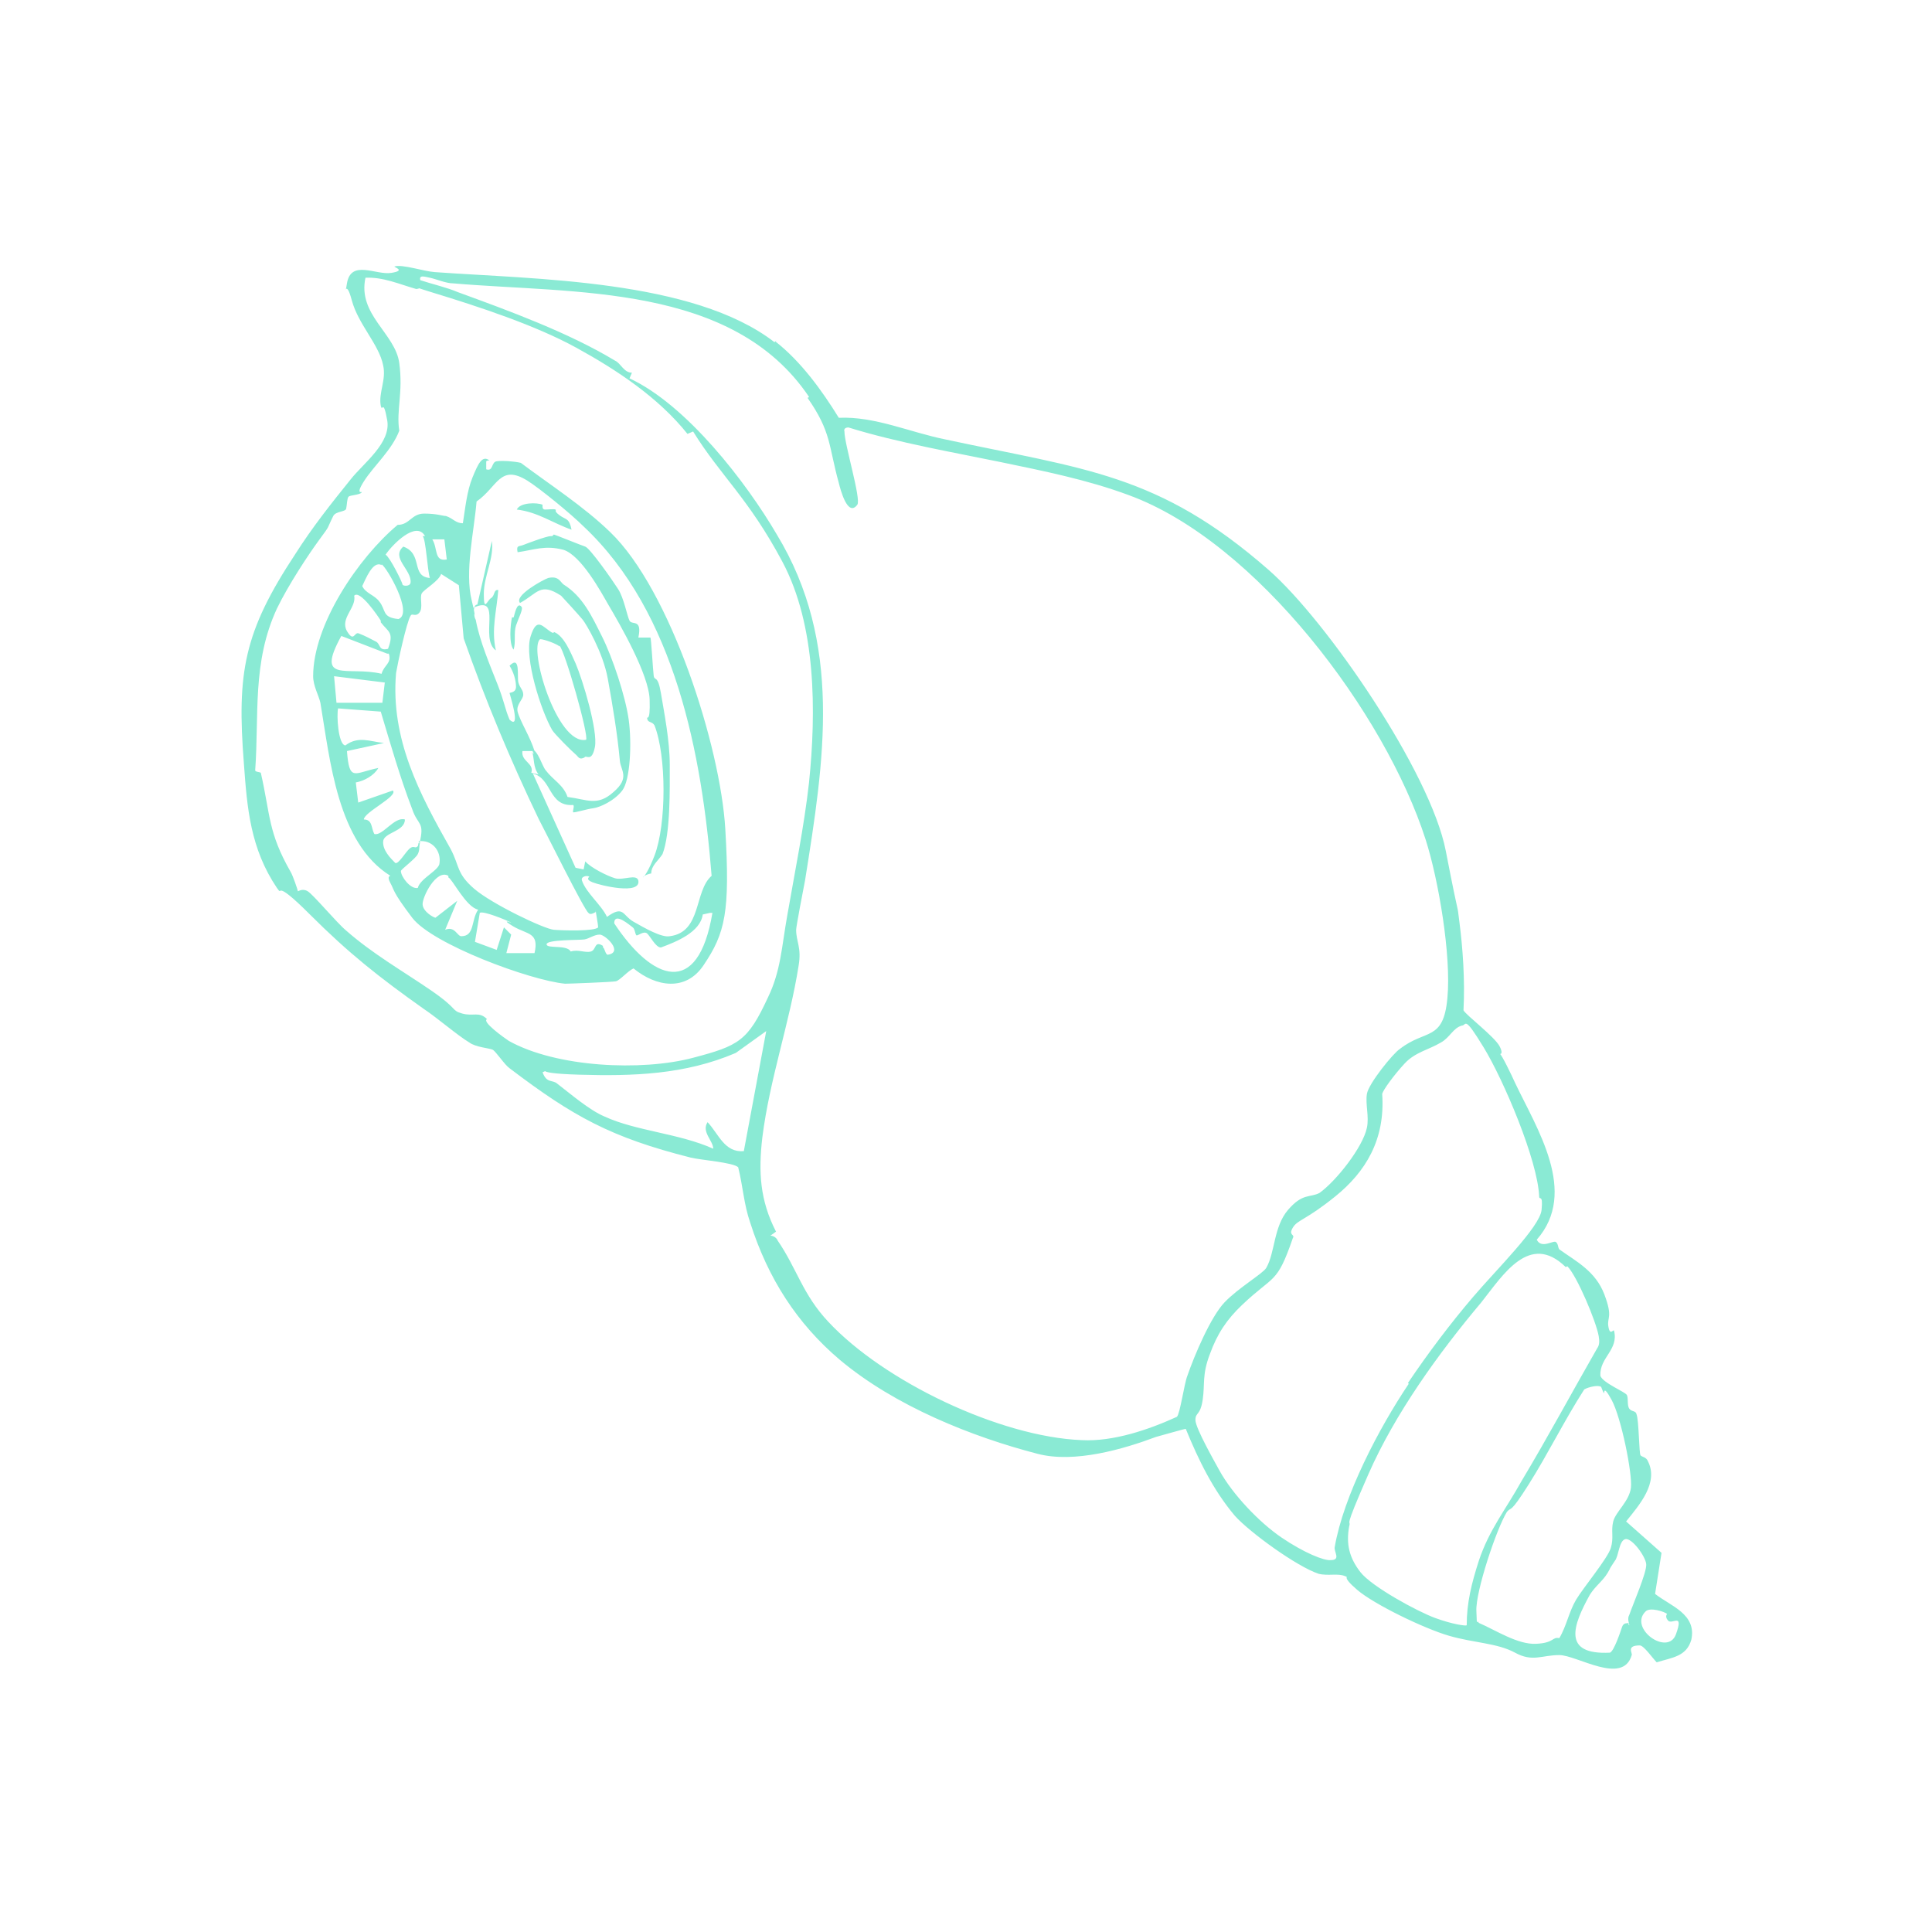 <?xml version="1.0" encoding="UTF-8"?>
<svg id="Calque_1" xmlns="http://www.w3.org/2000/svg" version="1.1" viewBox="0 0 240 240">
  <!-- Generator: Adobe Illustrator 29.1.0, SVG Export Plug-In . SVG Version: 2.1.0 Build 142)  -->
  <defs>
    <style>
      .st0 {
        fill: #8aead4;
      }
    </style>
  </defs>
  <path class="st0" d="M96.3,42.4c3.2,2.5,5.8,6.1,7.9,9.5,4.5-.2,8.8,1.8,13.3,2.7,17.2,3.7,26.4,4.2,40.1,16.2,7.2,6.3,20.1,25.1,22,34.9s1.3,5.8,1.7,8.9.7,7.1.5,10.9c.3.6,3.9,3.3,4.5,4.5s-.2.9,0,.9,1.5,2.7,1.9,3.6c2.7,5.7,7.9,13.6,2.7,19.5.6,1.2,2.1,0,2.4.3s.2.6.4.9c2.1,1.5,4.5,2.7,5.6,5.6s.3,2.8.5,4,.6.3.7.5c.6,2.4-1.8,3.3-1.7,5.6.3.9,3.1,2,3.3,2.4s0,1.3.3,1.7.8.2.9.7c.3.8.3,4.9.5,5.1s.7.2.9.7c1.4,2.7-1.1,5.5-2.7,7.5l4.4,3.9-.8,5.1c1.9,1.5,5.2,2.5,4.5,5.7-.6,2.1-2.4,2.2-4.3,2.8-.5-.5-1.6-2.1-2.1-2.1-1.7,0-.9.9-1,1.2-1.1,3.8-6.8,0-9,0s-3.3.9-5.5-.3-5.1-1.2-8.2-2.1-9.3-3.9-11.4-5.7-.9-1.5-1.5-1.7c-.9-.4-2.1,0-3.3-.3-2.7-.9-8.5-5.1-10.4-7.2-2.7-3.2-4.5-6.9-6.1-10.8-.2,0-3.3.9-3.7,1-4,1.5-10.1,3.3-14.7,2.1-8.1-2.1-17.7-5.9-24.6-11.7-5.3-4.5-8.9-10.1-11.1-17-.8-2.3-.9-4.5-1.5-6.9-.6-.6-4.7-.9-5.9-1.2-9.9-2.5-14.6-5.1-22.5-11.1-.6-.4-1.7-2.1-2.1-2.3s-2.1-.3-2.9-.9c-1.5-.9-3.9-3-5.7-4.2-5.5-3.9-9.3-6.9-14.1-11.7s-3.2-2-4.1-3.3c-3.3-4.9-3.7-9.9-4.1-15.4-.9-11.4,0-16.4,6.4-26.1,2.1-3.3,4.4-6.2,6.9-9.3,1.6-2,5-4.5,4.5-7.3s-.6-.9-.8-1.8c-.3-1.6.7-3.2.3-5-.5-2.6-3.1-5.1-3.9-8.1s-.9,0-.6-2.1c.5-3,3.6-1,5.5-1.3s.3-.7.4-.8c1-.3,3.6.6,5,.7,12.4.9,32.1.9,42.2,8.7l.3-.2h0ZM52.8,35.6c-.2,0-.8.3-1.1.3-2.1-.6-4.1-1.5-6.3-1.4-1,4.6,3.7,6.9,4.2,10.6.5,3.7-.4,5.9,0,8.4-.9,2.4-3.2,4.4-4.4,6.3s0,1.1-.3,1.4c-.3.3-1.4.3-1.6.5s-.2,1.1-.3,1.5-1.3.3-1.6.9c-.9,1.8-.3,1-1.7,2.9s-3.9,5.7-5.3,8.6c-3.1,6.7-2.2,13.2-2.7,20.1,0,.2.6.2.7.3,1.2,5.3.9,7.4,3.7,12.3.3.5.9,2.3.9,2.4s.5-.4,1.2,0,3.6,3.9,4.8,4.9c3.3,2.9,7,5,10.5,7.4,3.5,2.4,2.5,2.5,3.9,2.9s2.1-.3,3.1.7c-.7.3,2.1,2.3,2.7,2.7,5.9,3.3,16.5,3.8,22.9,2.1,5.7-1.5,6.8-2.1,9.3-7.5,1.6-3.3,1.7-6.3,2.4-10.2.9-5.2,2.1-11.1,2.7-16.5.9-8.8.9-19.5-3.3-27.4s-7.7-10.7-11.1-16.2l-.7.3c-3.6-4.5-8.7-7.9-13.8-10.7s-12.1-5.1-18-6.9-.4-.8-.5-.8h0ZM100.5,49.3c-9.5-14.1-29.1-12.8-44.2-14.1-.9,0-2-.5-2.9-.7s-1.3-.3-1.2.3c1.5.5,3.3.9,4.7,1.5,6.3,2.3,13.7,5,19.5,8.5.7.3,1.1,1.5,2.1,1.5l-.3.7c7.1,3.3,14.5,12.9,18.3,19.4,8.2,13.5,5.9,28,3.5,43-.2,1-1.1,5.7-1.1,6.1,0,1.5.7,2.2.3,4.5-1.1,7-3.6,14.1-4.5,21.3-.5,4.3-.3,7.8,1.7,11.7l-.7.5c.4,0,.8.3.9.6,2.4,3.5,3.1,6.7,6.3,10.1,6.9,7.4,21.3,14.3,31.5,14.7,3.9.2,8.3-1.3,11.8-2.9.4-.4.9-4.1,1.3-5.1.9-2.6,2.9-7.3,4.6-9.1s4.8-3.6,5.2-4.3c1.1-1.9.9-5.1,2.7-7.2s2.7-1.5,3.9-2.1c2.1-1.5,5.4-5.7,5.9-8.1.3-1.4-.2-2.9,0-4.2s3.3-5.1,4.1-5.6c3.2-2.5,5.4-.9,5.9-6.3.5-5.3-1.1-14.7-2.7-19.7-5-15.6-21-37-36.9-42.8-5.1-1.9-10.6-3-15.9-4.1s-12.8-2.4-18.9-4.3c-.4,0-.6.2-.5.5,0,1.6,2.1,8.4,1.6,9.1-1.2,1.6-2.1-1.9-2.3-2.7-1.3-4.7-.9-6.3-3.9-10.6h-.2.3ZM174.9,171.8c2.5-3.7,5.2-7.3,8.1-10.7s8.3-8.7,8.5-10.8-.3-1.1-.3-1.7c-.2-4.5-4.4-14.4-6.9-18.5s-2.1-2.7-2.7-2.7c-1.1.3-1.5,1.5-2.6,2.1-1.5.9-3.2,1.2-4.5,2.6s-2.7,3.3-2.8,3.8c.4,5.7-2.1,9.7-5.8,12.7s-4.7,2.9-5.3,3.9.3.8,0,1.3c-2,5.8-2.3,4.5-6.3,8.3-1.9,1.8-3.1,3.6-4,6.1-1,2.6-.6,3.7-.9,5.7s-.9,1.5-.9,2.5,2.4,5.2,3,6.3c1.6,2.9,4.9,6.4,7.7,8.3s5.3,2.9,6.1,2.8c1.3,0,.4-1,.5-1.6,1.1-6.4,5.5-14.8,9.2-20.3h0ZM95.3,128l-3.9,2.8c-6.3,2.7-12.8,2.9-19.5,2.7s-3-.9-4.5-.3c.5,1.4,1.2.9,1.8,1.4,1.7,1.3,4,3.3,5.9,4.1,3.9,1.8,9.3,2.1,13.5,4,0-1-1.5-2.1-.7-3.3,1.4,1.5,2.1,3.8,4.5,3.6l2.8-15v-.2h0ZM194.5,157.4c-4.5-4.4-7.8,1-10.5,4.4-5.3,6.3-10.7,13.8-14,21.3-3.3,7.5-2.1,5.5-2.4,6.5-.4,2.2,0,3.9,1.4,5.7s7.1,4.9,9.3,5.7,3.8,1,3.9.9c0-2.8.6-5.2,1.5-8,1.3-3.9,3.3-6.3,5.3-9.9,3.3-5.5,6.3-11.1,9.4-16.5.3-.4.3-.9.2-1.5-.3-1.8-2.7-7.5-3.9-8.7h0ZM198.9,172.3c-.3-.3-1.6,0-2.1.3-2.5,3.9-4.5,8-6.9,11.8s-2.1,2.7-2.7,3.4c-1.3,2.1-3.9,9.9-3.8,12.3s0,.9.3,1.5c2.1.9,4.8,2.7,7.1,2.6s2-.9,2.9-.7c.9-1.5,1.2-3.3,2.1-4.8s3.9-5.1,4.3-6.4,0-2.1.3-3.3,2-2.5,2.2-4.2-1.2-8.7-2.4-10.9-.8-.5-1-.9-.3-.8-.4-.9h0ZM202.4,201.9c0-.2-.3-.8,0-1.3.4-1.2,2.2-5.3,2.1-6.3s-1.8-3.3-2.6-3.1-.8,2.1-1.3,2.7c-1,1.5-.3.5-.9,1.5s-1.5,1.6-2.2,2.7c-2.1,3.8-3.5,7.5,2.5,7.2.5-.2,1.3-2.6,1.5-3.2s.7-.4.8-.5h0v.2ZM207.1,200.5c-.3-.3-2.2-.9-2.7-.3-2.1,2.1,2.8,5.6,3.8,2.8s-.5-1.1-1-1.7,0-.9,0-.9h0ZM60.4,57.3v1c.9.3.6-.9,1.3-1s2.2,0,3,.2c3.6,2.7,7.8,5.4,11.1,8.6,7.5,7.2,13.7,26.6,14.3,36.9s0,12.9-2.7,16.9c-2.2,3.3-5.9,2.7-8.7.4-.7.3-1.7,1.5-2.2,1.6s-5.8.3-6.3.3c-4.3-.4-16.5-4.9-19-8.2s-2.2-3.4-2.7-4.3,0-.9,0-.9c-6.6-4.1-7.5-14.4-8.7-21.5-.2-.9-.9-2.1-.9-3.3,0-6.4,5.6-14.7,10.5-18.8,1.5,0,1.7-1.4,3.3-1.4s2.3.3,2.7.3c.9.3,1.2.9,2.1.9.3-1.9.5-4,1.2-5.7s1.2-2.8,2.1-2.1h-.2ZM66,93c.9.3,1.3,2.1,1.8,2.7.9,1.2,2.2,1.8,2.7,3.3,2.4.3,3.7,1.2,5.7-.6,2.1-1.8.9-2.7.8-3.9-.3-3.3-.9-6.9-1.5-10.2s-2.7-6.8-3.1-7.3-2.5-2.8-2.7-3c-2.6-1.7-2.9-.3-5.1.9-.8-.9,2.9-2.9,3.5-3.1,1.3-.3,1.5.5,1.9.8,2.4,1.5,3.5,3.9,4.8,6.5s2.9,7.4,3.3,10.3.2,7.5-.8,8.8-2.8,2.1-3.6,2.2-2.4.6-2.5.5.2-.8,0-.9c-3.1.2-2.6-3.3-5-3.9l5.3,11.7,1,.2.2-1c.7.8,2.7,1.8,3.7,2.1s2.7-.6,2.9.3c.3,1.8-4.7.6-5.7.2s-.3-.7-.4-.7c-.3-.2-1.1,0-.9.5.5,1.5,2.4,3,3.1,4.5,2.1-1.5,1.9-.2,3.3.6s3.5,2,4.5,1.8c4-.5,3-5.6,5.2-7.5-1.2-15-4.5-32.7-15.9-43.4-1.5-1.5-5.4-4.7-7-5.7-3.4-2.1-3.7.8-6.3,2.6-.3,3.7-1.5,8.7-.6,12.3s-.3.6.7.5l1.8-7.9c.3,2.2-1,4.3-1,6.6s.4.8.9.5.3-1.1.9-1c-.2,2.6-.9,4.9-.3,7.5-2.1-1.5.9-7-2.8-5.3.2.5,0,1,.3,1.5.5,2.7,1.8,5.7,2.7,8s.9,3,1.5,4.4c1.5,1.4,0-3.2,0-3.3s.8,0,.8-.8-.3-1.8-.8-2.6c1.4-1.4.9,1.4,1.1,2.1s.6.9.6,1.5-.9,1.2-.7,2.1c.3,1.2,1.6,3.2,2.1,4.9h-1.5c-.2,1.3,1.5,1.5,1.1,2.7l.9.2c-.7-.9-.5-2-.8-2.8v.2h.2ZM52.8,66.6c-1.1-2-4.1,1.1-4.9,2.3.6.4,2.1,3.5,2.1,3.7s.9.3,1-.2c.2-1.6-2.5-3.1-.9-4.5,2.5.9.9,3.7,3.3,3.9-.3-.9-.5-4.9-.9-5.2h0ZM55.2,67h-1.5c.7,1.1.2,2.8,1.8,2.5,0,0-.3-2.5-.3-2.5ZM47.4,70.2c-1.1-.6-2,1.8-2.4,2.6.4.9,1.5,1.1,2.1,1.9.9,1.1.3,2,2.4,2.2,1.9-.7-1.5-6.5-2.1-6.8h0ZM73.8,113.4s-.5.3-.7,0c-.5-.3-5.4-10.2-6.2-11.7-3.5-7.3-6.6-14.7-9.3-22.4l-.6-6.6-2.2-1.4c-.3.9-2.1,1.9-2.4,2.4s.2,1.8-.3,2.4-.9,0-1.1.4c-.5.8-1.6,5.9-1.8,7.1-.7,8.2,2.9,15,6.8,21.9,1.1,2.1.7,3,2.9,4.9s8.7,5,9.9,5.1,5.1.2,5.5-.3c0-.4-.3-1.9-.3-2.1h0v.2ZM47.3,77.1c-.3-.5-2.6-3.9-3.3-3.1.3,1.5-1.8,2.8-.9,4.4.9,1.5.9,0,1.5.3.8.3,1.5.7,2.1,1s.3,1.2,1.5.9c.8-2.1,0-2.1-.9-3.3h0ZM48.1,81.2l-5.7-2.2c-3.3,6,.8,3.7,5,4.7.3-1.1,1.3-1.3.9-2.5h0ZM47.9,84.8l-6.4-.8.3,3.3h5.7l.3-2.5h0ZM52.1,104.8c.7-2.8-.2-2.2-.9-4.3-1.5-3.9-2.7-8.1-3.9-12.1l-5.3-.4c-.2.8,0,4.5.9,4.6,1.6-1.2,3-.5,4.8-.3l-4.6,1c.3,3.9.9,2.7,3.9,2.1-.5.9-1.7,1.6-2.8,1.8l.3,2.5,4.3-1.5c.7.7-3.6,2.7-3.6,3.6,1.1,0,.9,1.1,1.3,1.8,1,.3,2.5-2.2,3.8-1.8,0,1.5-2.6,1.6-2.7,2.7s.9,2.1,1.5,2.7c.4.2,1.3-1.4,1.8-1.8s.6,0,.9-.2,0-.5.4-.6c-.2.6,0,.9-.3,1.5s-2.1,1.9-2.1,2.1c0,.7,1.2,2.3,2.1,2.1.3-1.2,2.7-2.2,2.7-3.1.2-1.5-.9-2.9-2.6-2.7h0ZM55.7,108.8c-1.5-.9-3.3,2.7-3.2,3.6s1.4,1.6,1.6,1.6l2.7-2.1-1.5,3.6c1.2-.5,1.5.8,2,.8,1.7,0,1.2-2,2.1-3.3-1.5-.3-3.2-3.8-3.7-4h0ZM63.5,114.6c-.6-.3-3.5-1.5-3.9-1.2l-.6,3.6,2.7,1,.9-2.8.9.9-.6,2.3h3.5c.6-2.6-.9-2.3-2.6-3.3s-.3-.5-.4-.5h.2ZM88.2,113.4l-.9.2c-.3,2.2-3.3,3.4-5.2,4.1-.7,0-1.4-1.6-1.8-1.8s-1,.3-1.2.3-.2-.8-.5-1-2.3-2-2.3-.5c4.7,7.1,10.4,9.4,12.2-1.3h-.2ZM74.9,117.7c.2,0,.3.9.6.9,2-.3-.3-2.5-1-2.5s-1.3.5-1.9.6-4.7,0-4.7.6,2.5,0,3,.9c.9-.3,1.8.2,2.5,0s.4-1.4,1.5-.7v.2h0ZM68.4,66.6c-.5,0-2.9.9-3.4,1.1s-.9,0-.7.9c2.1-.3,3.4-.9,5.7-.3,2.2.7,4.7,5.3,5.5,6.7,1.6,2.7,5.1,8.8,5.2,11.9s-.4,1.9-.3,2.4.6.3.9.8c1.5,3.8,1.5,12.3,0,16.2s-2.1,2.5-.4,2.2c0-1,.9-1.6,1.4-2.4,1-2.6.9-8.1.9-11.1s-.7-6.5-1.1-8.9-.8-1.4-.9-2.2-.3-4.5-.4-4.7h-1.5c.5-2.4-.8-1.5-1.1-2.1s-.7-2.8-1.4-3.9-3.5-5.1-4.1-5.3-3.8-1.5-3.9-1.5h0l-.2.2ZM68.8,78.5c1.3.5,2.1,2.6,2.7,3.9.9,2.1,2.8,8.4,2.4,10.4s-1.1.9-1.3,1.3c-.6.3-.7,0-1-.3-.6-.5-2.7-2.6-3-3.1-1.4-2.4-3.5-9-2.7-11.6s1.5-1.2,2.7-.5h.2ZM69.5,80.3c-.3-.3-1.9-.9-2.4-.9-1.5,1.1,2.1,13.2,5.7,12.5.4-.4-2.6-11-3.3-11.7ZM64.2,63.3c2.6.3,4.5,1.7,6.8,2.5-.3-1.5-.7-1.2-1.5-1.8s-.3-.6-.5-.7-.9,0-1.3,0-.3-.5-.3-.6c-.7-.3-2.8-.3-3.2.6h0ZM63.6,76.7c-.2.9-.4,3.3.2,4,.3-.9,0-2.1.3-3s.9-2,.7-2.3c-.6-.8-.9,1.1-1,1.3h0Z"/>
</svg>